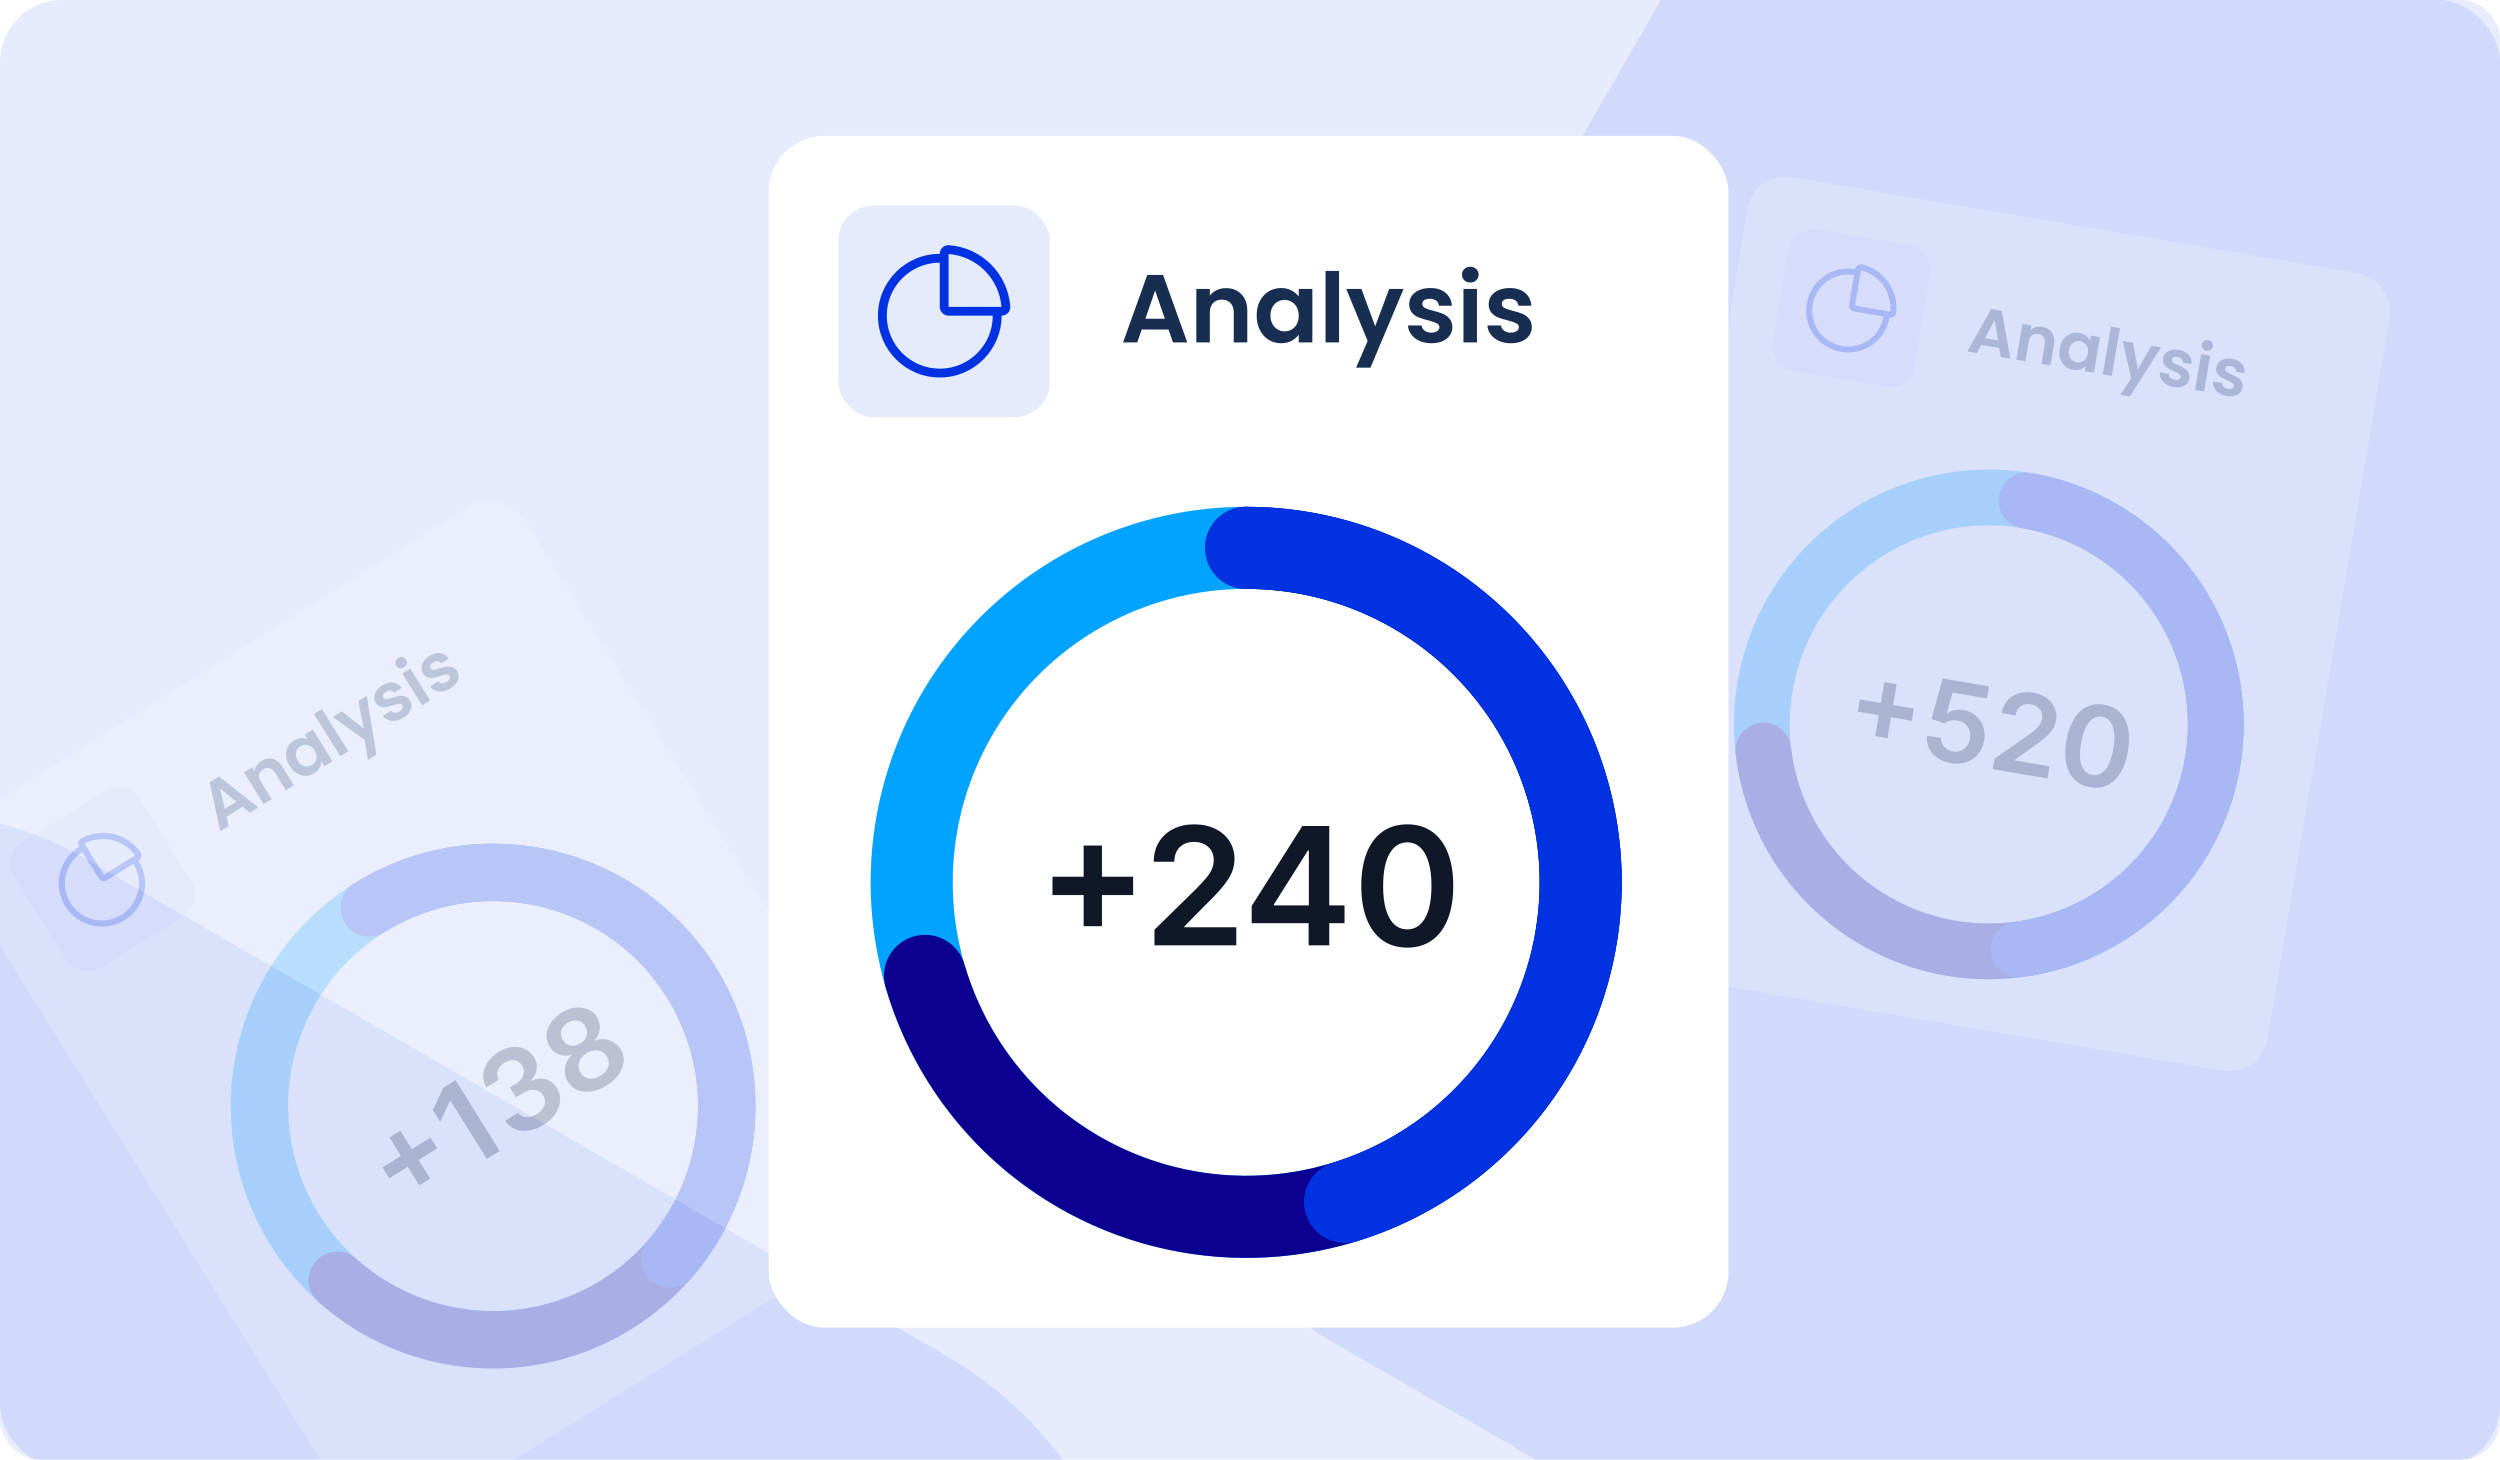<svg width="644" height="376" viewBox="0 0 644 376" fill="none" xmlns="http://www.w3.org/2000/svg">
<g clip-path="url(#clip0_119_8985)">
<rect width="644" height="378" rx="16" fill="#E6EBFD"/>
<rect width="456.034" height="456.034" rx="99.757" transform="matrix(-0.866 -0.5 -0.5 0.866 879.954 129.017)" fill="url(#paint0_linear_119_8985)" fill-opacity="0.09"/>
<rect width="456.034" height="456.034" rx="99.757" transform="matrix(-0.866 -0.5 -0.5 0.866 329.954 399.017)" fill="url(#paint1_linear_119_8985)" fill-opacity="0.09"/>
<g opacity="0.2" filter="url(#filter0_f_119_8985)">
<g clip-path="url(#clip1_119_8985)">
<rect x="451.839" y="44" width="167.774" height="208.324" rx="9.726" transform="rotate(9.627 451.839 44)" fill="white"/>
<rect x="461.798" y="58.028" width="37.011" height="37.011" rx="6.169" transform="rotate(9.627 461.798 58.028)" fill="#0032E1" fill-opacity="0.1"/>
<g clip-path="url(#clip2_119_8985)">
<path fill-rule="evenodd" clip-rule="evenodd" d="M486.728 81.797C485.73 87.681 480.15 91.642 474.266 90.644C468.381 89.646 464.42 84.067 465.418 78.182C466.416 72.298 471.996 68.337 477.88 69.335C478.02 68.51 478.824 67.893 479.71 68.109C482.415 68.77 484.792 70.384 486.405 72.655C488.017 74.926 488.757 77.702 488.488 80.475C488.4 81.381 487.553 81.937 486.728 81.797ZM477.622 70.856C472.578 70.001 467.796 73.397 466.94 78.441C466.085 83.485 469.48 88.267 474.524 89.123C479.568 89.978 484.35 86.583 485.206 81.539L477.595 80.248C477.191 80.18 476.832 79.954 476.595 79.62C476.358 79.286 476.263 78.872 476.331 78.468L477.622 70.856ZM477.854 78.725L479.398 69.622C481.721 70.203 483.76 71.596 485.146 73.549C486.532 75.501 487.174 77.885 486.957 80.27L477.854 78.725Z" fill="#0032E1"/>
</g>
<path d="M514.997 89.631L510.372 88.847L509.232 90.93L506.786 90.515L512.934 79.595L515.646 80.055L517.849 92.391L515.387 91.974L514.997 89.631ZM514.681 87.661L513.825 82.518L511.32 87.091L514.681 87.661ZM526.102 84.173C527.2 84.359 528.028 84.859 528.586 85.673C529.146 86.475 529.321 87.497 529.11 88.739L528.193 94.146L525.864 93.751L526.727 88.66C526.852 87.928 526.764 87.337 526.463 86.887C526.165 86.426 525.7 86.141 525.068 86.034C524.425 85.925 523.881 86.038 523.436 86.374C523.004 86.7 522.726 87.229 522.602 87.961L521.738 93.051L519.41 92.656L520.973 83.44L523.302 83.835L523.107 84.983C523.485 84.636 523.932 84.393 524.446 84.252C524.974 84.102 525.526 84.075 526.102 84.173ZM530.596 89.779C530.754 88.847 531.077 88.052 531.565 87.393C532.065 86.736 532.663 86.267 533.361 85.986C534.071 85.707 534.819 85.635 535.606 85.768C536.294 85.885 536.869 86.125 537.332 86.489C537.806 86.854 538.163 87.274 538.402 87.748L538.625 86.434L540.971 86.832L539.407 96.048L537.062 95.65L537.29 94.303C536.918 94.684 536.441 94.974 535.859 95.172C535.291 95.361 534.663 95.397 533.975 95.281C533.199 95.149 532.523 94.829 531.948 94.321C531.383 93.814 530.974 93.168 530.719 92.384C530.477 91.59 530.436 90.721 530.596 89.779ZM537.843 91.042C537.939 90.477 537.91 89.975 537.756 89.538C537.604 89.091 537.357 88.729 537.016 88.454C536.676 88.169 536.29 87.989 535.858 87.916C535.425 87.843 535.008 87.88 534.607 88.029C534.205 88.177 533.853 88.437 533.55 88.808C533.261 89.17 533.069 89.628 532.975 90.182C532.881 90.737 532.909 91.243 533.059 91.703C533.223 92.152 533.468 92.519 533.797 92.803C534.136 93.089 534.517 93.267 534.938 93.339C535.371 93.412 535.793 93.376 536.206 93.229C536.621 93.071 536.973 92.811 537.262 92.45C537.554 92.077 537.747 91.608 537.843 91.042ZM546.099 84.519L544.011 96.829L541.682 96.434L543.77 84.124L546.099 84.519ZM556.692 89.499L548.683 102.105L546.205 101.685L548.98 97.432L546.81 87.823L549.422 88.266L550.709 95.107L554.213 89.078L556.692 89.499ZM559.885 99.676C559.131 99.548 558.477 99.3 557.924 98.932C557.372 98.553 556.958 98.101 556.682 97.575C556.417 97.051 556.316 96.503 556.379 95.932L558.724 96.33C558.709 96.692 558.831 97.015 559.091 97.299C559.362 97.584 559.724 97.766 560.179 97.843C560.623 97.918 560.982 97.888 561.256 97.752C561.541 97.618 561.707 97.412 561.754 97.135C561.805 96.835 561.687 96.587 561.401 96.39C561.128 96.184 560.674 95.936 560.038 95.645C559.379 95.363 558.843 95.095 558.429 94.842C558.027 94.591 557.696 94.256 557.436 93.835C557.188 93.416 557.116 92.897 557.221 92.275C557.308 91.765 557.531 91.324 557.891 90.951C558.262 90.581 558.74 90.32 559.325 90.168C559.921 90.018 560.59 90.006 561.333 90.132C562.431 90.318 563.26 90.744 563.82 91.41C564.382 92.064 564.618 92.863 564.526 93.805L562.297 93.427C562.326 93.056 562.22 92.741 561.978 92.483C561.75 92.216 561.408 92.044 560.953 91.967C560.532 91.896 560.192 91.918 559.932 92.034C559.684 92.151 559.537 92.349 559.49 92.626C559.437 92.936 559.552 93.201 559.834 93.42C560.118 93.628 560.573 93.871 561.199 94.148C561.837 94.427 562.356 94.692 562.759 94.943C563.161 95.194 563.486 95.534 563.732 95.964C563.992 96.385 564.075 96.901 563.983 97.513C563.893 98.045 563.662 98.496 563.291 98.867C562.931 99.24 562.454 99.501 561.858 99.651C561.275 99.791 560.617 99.8 559.885 99.676ZM568.38 90.352C567.969 90.282 567.647 90.096 567.413 89.794C567.192 89.483 567.114 89.133 567.18 88.745C567.246 88.357 567.434 88.058 567.743 87.848C568.066 87.629 568.432 87.554 568.842 87.624C569.253 87.693 569.568 87.884 569.789 88.195C570.023 88.497 570.107 88.842 570.042 89.23C569.976 89.618 569.782 89.922 569.459 90.141C569.15 90.351 568.79 90.421 568.38 90.352ZM569.341 91.644L567.778 100.86L565.449 100.465L567.012 91.249L569.341 91.644ZM573.58 101.999C572.826 101.871 572.172 101.623 571.618 101.255C571.067 100.876 570.653 100.424 570.377 99.898C570.112 99.374 570.011 98.826 570.074 98.255L572.419 98.653C572.403 99.015 572.525 99.338 572.785 99.622C573.056 99.907 573.419 100.089 573.874 100.166C574.318 100.241 574.676 100.211 574.951 100.075C575.236 99.94 575.402 99.735 575.449 99.457C575.5 99.158 575.382 98.91 575.096 98.713C574.823 98.507 574.369 98.259 573.733 97.969C573.074 97.686 572.537 97.418 572.124 97.165C571.722 96.914 571.391 96.579 571.131 96.158C570.883 95.739 570.811 95.219 570.916 94.598C571.003 94.088 571.226 93.647 571.586 93.274C571.957 92.904 572.435 92.643 573.019 92.491C573.615 92.341 574.285 92.329 575.028 92.455C576.126 92.641 576.955 93.067 577.515 93.733C578.077 94.387 578.313 95.186 578.221 96.128L575.992 95.75C576.021 95.379 575.915 95.064 575.673 94.806C575.444 94.539 575.103 94.367 574.648 94.29C574.227 94.219 573.886 94.241 573.627 94.357C573.379 94.474 573.231 94.672 573.184 94.949C573.132 95.259 573.247 95.524 573.529 95.743C573.813 95.951 574.268 96.194 574.894 96.471C575.532 96.75 576.051 97.015 576.454 97.266C576.856 97.517 577.181 97.857 577.427 98.287C577.687 98.707 577.77 99.224 577.678 99.836C577.588 100.368 577.357 100.819 576.986 101.19C576.626 101.563 576.148 101.824 575.553 101.974C574.97 102.114 574.312 102.123 573.58 101.999Z" fill="#172E50"/>
<path d="M522.095 128.958C529.666 130.242 536.909 133.005 543.412 137.088C549.914 141.172 555.549 146.496 559.994 152.757C564.439 159.018 567.608 166.094 569.318 173.579C571.029 181.065 571.249 188.814 569.965 196.384C568.68 203.955 565.918 211.198 561.834 217.701C557.751 224.204 552.427 229.838 546.166 234.284C539.904 238.729 532.829 241.897 525.344 243.608C517.858 245.318 510.109 245.538 502.538 244.254C494.968 242.97 487.725 240.207 481.222 236.124C474.719 232.04 469.084 226.716 464.639 220.455C460.194 214.194 457.026 207.118 455.315 199.633C453.604 192.147 453.385 184.398 454.669 176.828C455.953 169.257 458.716 162.014 462.799 155.511C466.883 149.008 472.207 143.374 478.468 138.928C484.729 134.483 491.804 131.315 499.29 129.604C506.776 127.894 514.525 127.674 522.095 128.958L522.095 128.958Z" stroke="#EAECF0" stroke-width="14.345" stroke-linecap="round" stroke-linejoin="round"/>
<path d="M522.095 128.958C506.881 126.377 491.263 129.916 478.646 138.802C466.03 147.689 457.438 161.202 454.744 176.397C452.049 191.592 455.471 207.236 464.263 219.919C473.055 232.601 486.504 241.294 501.678 244.101C516.853 246.909 532.522 243.604 545.269 234.907C558.017 226.21 566.81 212.826 569.731 197.673C572.652 182.521 569.464 166.827 560.863 154.015C552.261 141.203 538.943 132.31 523.813 129.276" stroke="#00A3FF" stroke-width="14.345" stroke-linecap="round" stroke-linejoin="round"/>
<path d="M522.095 128.958C532.802 130.774 542.791 135.536 550.944 142.71C559.097 149.885 565.09 159.187 568.253 169.576C571.416 179.965 571.623 191.03 568.851 201.53C566.08 212.03 560.438 221.551 552.56 229.025C544.682 236.499 534.877 241.632 524.246 243.847C513.615 246.063 502.576 245.274 492.368 241.569C482.16 237.864 473.185 231.389 466.45 222.871C459.715 214.352 455.485 204.126 454.234 193.338" stroke="#0C0091" stroke-width="14.345" stroke-linecap="round" stroke-linejoin="round"/>
<path d="M522.095 128.958C535.892 131.298 548.393 138.51 557.326 149.282C566.259 160.054 571.032 173.673 570.778 187.665C570.525 201.657 565.262 215.094 555.944 225.536C546.627 235.978 533.874 242.731 520.001 244.57" stroke="#0032E1" stroke-width="14.345" stroke-linecap="round" stroke-linejoin="round"/>
<path d="M483.055 189.605L485.413 175.704L488.567 176.239L486.209 190.14L483.055 189.605ZM478.593 183.32L479.128 180.166L493.029 182.524L492.495 185.678L478.593 183.32ZM502.525 196.586C501.186 196.359 500.03 195.905 499.057 195.223C498.085 194.535 497.363 193.696 496.89 192.706C496.424 191.718 496.267 190.651 496.42 189.506L500.036 190.119C499.96 190.974 500.208 191.726 500.78 192.374C501.353 193.015 502.105 193.415 503.036 193.573C503.766 193.697 504.444 193.639 505.07 193.401C505.696 193.163 506.223 192.774 506.653 192.233C507.082 191.693 507.358 191.041 507.481 190.276C507.619 189.501 507.572 188.783 507.339 188.124C507.107 187.464 506.728 186.914 506.204 186.474C505.68 186.027 505.04 185.739 504.283 185.611C503.668 185.5 503.043 185.511 502.407 185.644C501.772 185.777 501.247 186.005 500.834 186.328L497.563 185.205L500.437 174.78L512.37 176.804L511.842 179.918L502.993 178.417L501.475 183.77L501.595 183.791C502.053 183.407 502.655 183.127 503.402 182.95C504.149 182.767 504.938 182.746 505.768 182.887C507.014 183.098 508.075 183.581 508.953 184.336C509.832 185.085 510.466 186.019 510.854 187.139C511.243 188.259 511.326 189.478 511.102 190.797C510.871 192.157 510.351 193.315 509.541 194.273C508.739 195.226 507.73 195.912 506.515 196.333C505.308 196.748 503.978 196.833 502.525 196.586ZM513.32 198.128L513.777 195.436L522.106 189.647C522.906 189.073 523.579 188.557 524.125 188.098C524.671 187.64 525.101 187.179 525.414 186.715C525.727 186.251 525.931 185.735 526.028 185.166C526.138 184.516 526.085 183.936 525.869 183.423C525.654 182.905 525.31 182.474 524.837 182.133C524.365 181.791 523.801 181.564 523.144 181.453C522.468 181.338 521.852 181.378 521.295 181.573C520.739 181.761 520.278 182.086 519.91 182.547C519.549 183.009 519.309 183.592 519.19 184.295L515.644 183.694C515.866 182.388 516.356 181.304 517.116 180.441C517.876 179.577 518.822 178.97 519.957 178.618C521.098 178.267 522.348 178.207 523.707 178.438C525.087 178.672 526.255 179.135 527.212 179.828C528.169 180.521 528.86 181.365 529.283 182.36C529.714 183.356 529.831 184.43 529.636 185.582C529.505 186.352 529.23 187.083 528.809 187.777C528.388 188.47 527.73 189.205 526.833 189.983C525.943 190.762 524.723 191.682 523.172 192.741L519.015 195.746L518.991 195.887L527.951 197.406L527.422 200.52L513.32 198.128ZM538.425 202.789C536.771 202.509 535.422 201.849 534.379 200.811C533.344 199.768 532.642 198.398 532.275 196.704C531.916 195.003 531.927 193.031 532.308 190.788C532.695 188.546 533.336 186.691 534.233 185.225C535.137 183.752 536.249 182.701 537.568 182.07C538.894 181.441 540.381 181.266 542.028 181.546C543.676 181.825 545.021 182.48 546.066 183.512C547.11 184.543 547.813 185.902 548.174 187.589C548.543 189.278 548.537 191.24 548.158 193.477C547.776 195.726 547.132 197.594 546.225 199.08C545.327 200.56 544.214 201.618 542.887 202.254C541.566 202.892 540.079 203.07 538.425 202.789ZM538.958 199.645C540.244 199.864 541.366 199.403 542.324 198.263C543.289 197.118 543.982 195.31 544.401 192.839C544.678 191.205 544.74 189.804 544.587 188.634C544.434 187.465 544.094 186.546 543.567 185.878C543.041 185.203 542.352 184.793 541.502 184.649C540.223 184.432 539.104 184.897 538.145 186.043C537.187 187.183 536.497 188.977 536.074 191.427C535.789 193.066 535.719 194.474 535.864 195.649C536.016 196.825 536.355 197.75 536.881 198.425C537.409 199.093 538.101 199.5 538.958 199.645Z" fill="#101828"/>
</g>
</g>
<g opacity="0.2" filter="url(#filter1_f_119_8985)">
<g clip-path="url(#clip3_119_8985)">
<rect x="-17" y="216.4" width="172.744" height="214.495" rx="10.014" transform="rotate(-31.945 -17 216.4)" fill="white"/>
<rect x="0.255" y="220.401" width="38.108" height="38.108" rx="6.351" transform="rotate(-31.945 0.255 220.401)" fill="#0032E1" fill-opacity="0.1"/>
<g clip-path="url(#clip4_119_8985)">
<path fill-rule="evenodd" clip-rule="evenodd" d="M35.698 221.677C38.949 226.892 37.358 233.755 32.143 237.006C26.928 240.258 20.065 238.666 16.814 233.452C13.562 228.237 15.154 221.374 20.368 218.123C19.913 217.392 20.11 216.367 20.94 215.929C23.475 214.589 26.409 214.208 29.203 214.856C31.996 215.504 34.463 217.137 36.15 219.456C36.702 220.214 36.429 221.222 35.698 221.677ZM21.209 219.471C16.739 222.258 15.376 228.141 18.163 232.611C20.95 237.081 26.833 238.445 31.302 235.658C35.772 232.871 37.136 226.988 34.349 222.518L27.605 226.724C27.247 226.947 26.815 227.019 26.405 226.923C25.994 226.828 25.638 226.574 25.415 226.216L21.209 219.471ZM26.764 225.374L21.733 217.307C23.92 216.168 26.442 215.847 28.844 216.404C31.245 216.961 33.369 218.359 34.831 220.345L26.764 225.374Z" fill="#0032E1"/>
</g>
<path d="M62.467 207.823L58.368 210.378L58.913 212.762L56.746 214.113L54.021 201.501L56.424 200.003L66.549 208L64.367 209.361L62.467 207.823ZM60.877 206.521L56.704 203.145L57.899 208.378L60.877 206.521ZM67.292 196.031C68.265 195.425 69.244 195.244 70.23 195.489C71.209 195.725 72.042 196.393 72.728 197.494L75.716 202.285L73.652 203.572L70.839 199.061C70.435 198.412 69.963 198.017 69.424 197.875C68.879 197.723 68.327 197.822 67.767 198.172C67.197 198.527 66.855 198.986 66.741 199.548C66.632 200.094 66.779 200.692 67.183 201.34L69.996 205.851L67.932 207.138L62.84 198.971L64.904 197.684L65.538 198.701C65.592 198.176 65.77 197.683 66.07 197.223C66.374 196.747 66.781 196.35 67.292 196.031ZM74.583 197.279C74.068 196.453 73.774 195.62 73.7 194.779C73.636 193.932 73.777 193.162 74.122 192.468C74.478 191.769 75.004 191.202 75.702 190.767C76.312 190.387 76.919 190.179 77.524 190.142C78.139 190.1 78.701 190.18 79.209 190.382L78.483 189.217L80.561 187.921L85.654 196.088L83.575 197.384L82.831 196.19C82.804 196.739 82.635 197.288 82.322 197.838C82.014 198.371 81.555 198.828 80.945 199.208C80.257 199.637 79.518 199.852 78.727 199.854C77.947 199.849 77.19 199.632 76.458 199.202C75.729 198.755 75.104 198.114 74.583 197.279ZM81.029 193.301C80.716 192.799 80.352 192.433 79.934 192.202C79.511 191.961 79.074 191.851 78.624 191.873C78.167 191.885 77.747 192.01 77.364 192.249C76.98 192.488 76.685 192.802 76.477 193.191C76.269 193.58 76.175 194.02 76.195 194.513C76.219 194.989 76.385 195.473 76.691 195.964C76.998 196.456 77.365 196.827 77.795 197.078C78.228 197.313 78.668 197.427 79.115 197.422C79.572 197.41 79.987 197.288 80.36 197.055C80.743 196.816 81.044 196.499 81.262 196.104C81.473 195.699 81.567 195.258 81.543 194.782C81.513 194.296 81.341 193.802 81.029 193.301ZM82.931 182.635L89.733 193.544L87.669 194.831L80.867 183.922L82.931 182.635ZM94.493 179.234L96.937 194.416L94.741 195.786L93.973 190.614L85.736 184.694L88.051 183.251L93.716 187.642L92.296 180.604L94.493 179.234ZM103.906 184.891C103.238 185.308 102.564 185.564 101.887 185.659C101.203 185.744 100.575 185.679 100.003 185.462C99.441 185.239 98.989 184.886 98.647 184.403L100.726 183.107C100.961 183.397 101.276 183.563 101.67 183.604C102.074 183.638 102.477 183.53 102.88 183.279C103.273 183.034 103.529 182.765 103.647 182.473C103.775 182.175 103.762 181.903 103.609 181.657C103.444 181.392 103.183 181.281 102.829 181.325C102.477 181.353 101.958 181.472 101.27 181.683C100.569 181.915 99.973 182.075 99.482 182.163C99 182.245 98.516 182.212 98.029 182.066C97.552 181.913 97.141 181.562 96.798 181.011C96.516 180.559 96.386 180.067 96.409 179.534C96.442 178.995 96.631 178.467 96.978 177.951C97.335 177.428 97.842 176.962 98.501 176.551C99.474 175.944 100.403 175.706 101.289 175.836C102.169 175.956 102.896 176.41 103.47 177.199L101.495 178.431C101.263 178.125 100.966 177.955 100.604 177.922C100.246 177.872 99.865 177.973 99.462 178.224C99.088 178.457 98.841 178.707 98.721 178.973C98.61 179.233 98.631 179.486 98.784 179.732C98.956 180.007 99.225 180.132 99.593 180.108C99.954 180.074 100.47 179.95 101.142 179.736C101.823 179.516 102.405 179.365 102.886 179.283C103.367 179.201 103.85 179.242 104.333 179.404C104.821 179.551 105.238 179.891 105.584 180.426C105.879 180.897 106.009 181.403 105.977 181.942C105.954 182.474 105.765 183.002 105.408 183.525C105.055 184.031 104.554 184.487 103.906 184.891ZM104.079 171.906C103.715 172.133 103.34 172.21 102.953 172.137C102.57 172.048 102.272 171.832 102.057 171.488C101.843 171.144 101.783 170.785 101.878 170.412C101.976 170.023 102.207 169.715 102.571 169.488C102.935 169.262 103.308 169.193 103.691 169.281C104.078 169.354 104.378 169.563 104.593 169.907C104.807 170.251 104.865 170.617 104.766 171.006C104.671 171.379 104.442 171.679 104.079 171.906ZM105.702 172.245L110.795 180.412L108.731 181.699L103.639 173.532L105.702 172.245ZM116.042 177.324C115.374 177.741 114.7 177.997 114.023 178.092C113.339 178.177 112.711 178.111 112.139 177.895C111.577 177.672 111.125 177.319 110.783 176.836L112.862 175.54C113.097 175.83 113.412 175.996 113.806 176.036C114.21 176.071 114.613 175.963 115.016 175.712C115.409 175.467 115.665 175.198 115.783 174.906C115.911 174.608 115.898 174.336 115.745 174.09C115.58 173.825 115.319 173.714 114.965 173.758C114.613 173.786 114.094 173.905 113.406 174.115C112.705 174.348 112.109 174.508 111.618 174.596C111.136 174.678 110.652 174.645 110.165 174.499C109.687 174.346 109.277 173.994 108.934 173.444C108.652 172.992 108.523 172.5 108.545 171.967C108.578 171.428 108.767 170.9 109.114 170.384C109.471 169.861 109.978 169.394 110.637 168.984C111.61 168.377 112.539 168.139 113.425 168.269C114.305 168.389 115.032 168.843 115.606 169.632L113.631 170.863C113.399 170.558 113.102 170.388 112.74 170.354C112.382 170.305 112.001 170.406 111.598 170.657C111.224 170.89 110.977 171.139 110.857 171.406C110.746 171.666 110.767 171.919 110.92 172.164C111.092 172.44 111.361 172.565 111.729 172.541C112.089 172.507 112.606 172.383 113.278 172.169C113.959 171.948 114.541 171.797 115.022 171.716C115.503 171.634 115.986 171.674 116.469 171.837C116.957 171.984 117.374 172.324 117.72 172.858C118.015 173.33 118.145 173.836 118.113 174.374C118.09 174.907 117.901 175.435 117.544 175.958C117.191 176.464 116.69 176.92 116.042 177.324Z" fill="#172E50"/>
<path d="M95.162 233.841C101.871 229.658 109.338 226.838 117.136 225.54C124.935 224.243 132.913 224.494 140.615 226.28C148.316 228.066 155.591 231.351 162.023 235.948C168.455 240.546 173.918 246.365 178.101 253.073C182.285 259.782 185.105 267.249 186.403 275.048C187.7 282.847 187.449 290.825 185.663 298.526C183.877 306.228 180.592 313.502 175.994 319.934C171.397 326.366 165.578 331.83 158.87 336.013C152.161 340.196 144.694 343.017 136.895 344.314C129.096 345.612 121.118 345.36 113.417 343.574C105.715 341.788 98.441 338.503 92.008 333.906C85.577 329.309 80.113 323.49 75.93 316.781C71.747 310.072 68.926 302.605 67.629 294.807C66.331 287.008 66.583 279.03 68.369 271.328C70.154 263.626 73.44 256.352 78.037 249.92C82.634 243.488 88.453 238.024 95.162 233.841L95.162 233.841Z" stroke="#EAECF0" stroke-width="14.769" stroke-linecap="round" stroke-linejoin="round"/>
<path d="M95.162 233.841C81.679 242.248 72.067 255.644 68.42 271.109C64.773 286.574 67.388 302.853 75.694 316.399C83.999 329.944 97.323 339.656 112.761 343.418C128.198 347.181 144.496 344.688 158.103 336.483C171.71 328.278 181.521 315.027 185.399 299.619C189.276 284.21 186.905 267.894 178.802 254.226C170.7 240.558 157.522 230.648 142.143 226.656C126.764 222.663 110.43 224.912 96.702 232.913" stroke="#00A3FF" stroke-width="14.769" stroke-linecap="round" stroke-linejoin="round"/>
<path d="M95.162 233.841C104.65 227.925 115.598 224.768 126.78 224.724C137.961 224.681 148.933 227.751 158.468 233.593C168.002 239.434 175.721 247.816 180.76 257.798C185.798 267.779 187.958 278.967 186.996 290.107C186.034 301.247 181.988 311.899 175.313 320.869C168.637 329.839 159.596 336.773 149.201 340.893C138.807 345.014 127.47 346.158 116.462 344.198C105.454 342.238 95.209 337.251 86.875 329.796" stroke="#0C0091" stroke-width="14.769" stroke-linecap="round" stroke-linejoin="round"/>
<path d="M95.162 233.841C107.389 226.218 121.944 223.232 136.185 225.426C150.426 227.621 163.407 234.85 172.771 245.801C182.136 256.752 187.262 270.698 187.219 285.107C187.176 299.516 181.966 313.431 172.536 324.326" stroke="#0032E1" stroke-width="14.769" stroke-linecap="round" stroke-linejoin="round"/>
<path d="M108.016 305.322L100.335 293.003L103.129 291.26L110.811 303.579L108.016 305.322ZM100.285 303.529L98.542 300.734L110.861 293.053L112.604 295.848L100.285 303.529ZM117.338 278.247L128.704 296.477L125.402 298.536L116.039 283.52L115.932 283.586L113.367 288.968L111.48 285.942L114.196 280.207L117.338 278.247ZM140.03 289.76C138.749 290.56 137.472 291.051 136.202 291.233C134.937 291.412 133.772 291.289 132.708 290.865C131.644 290.44 130.775 289.726 130.099 288.721L133.446 286.635C133.782 287.109 134.214 287.437 134.74 287.62C135.262 287.797 135.833 287.833 136.451 287.727C137.069 287.622 137.684 287.379 138.295 286.998C138.948 286.591 139.456 286.117 139.82 285.577C140.18 285.031 140.375 284.465 140.405 283.878C140.434 283.291 140.279 282.732 139.94 282.202C139.602 281.646 139.156 281.248 138.603 281.008C138.05 280.768 137.423 280.702 136.723 280.808C136.029 280.911 135.296 281.204 134.525 281.685L132.914 282.689L131.327 280.143L132.938 279.139C133.573 278.743 134.059 278.287 134.397 277.772C134.741 277.252 134.925 276.709 134.95 276.141C134.971 275.567 134.814 275.018 134.479 274.494C134.163 273.974 133.768 273.598 133.294 273.366C132.822 273.125 132.306 273.031 131.745 273.083C131.191 273.132 130.629 273.335 130.059 273.69C129.501 274.038 129.048 274.46 128.699 274.958C128.35 275.456 128.147 275.982 128.089 276.537C128.028 277.087 128.147 277.622 128.448 278.143L125.27 280.125C124.657 279.089 124.392 278.01 124.475 276.887C124.56 275.755 124.942 274.676 125.622 273.651C126.297 272.619 127.226 271.736 128.406 270.999C129.623 270.241 130.822 269.811 132.002 269.709C133.186 269.598 134.262 269.771 135.232 270.229C136.202 270.688 136.975 271.38 137.553 272.306C138.199 273.328 138.432 274.378 138.254 275.453C138.082 276.525 137.57 277.474 136.718 278.302L136.807 278.445C138.199 277.823 139.477 277.686 140.641 278.032C141.807 278.368 142.742 279.108 143.446 280.251C144.083 281.271 144.362 282.366 144.283 283.536C144.207 284.696 143.804 285.821 143.074 286.911C142.351 287.996 141.336 288.946 140.03 289.76ZM156.295 279.619C154.971 280.444 153.658 280.954 152.354 281.149C151.056 281.341 149.875 281.232 148.813 280.823C147.752 280.405 146.918 279.701 146.31 278.712C145.827 277.951 145.554 277.144 145.493 276.292C145.431 275.44 145.555 274.621 145.865 273.835C146.176 273.039 146.651 272.36 147.289 271.797L147.211 271.673C146.144 272.05 145.087 272.046 144.039 271.661C142.993 271.266 142.167 270.574 141.558 269.585C140.968 268.651 140.707 267.652 140.776 266.587C140.846 265.522 141.209 264.492 141.866 263.497C142.519 262.496 143.436 261.628 144.617 260.891C145.786 260.162 146.961 259.727 148.141 259.584C149.324 259.432 150.408 259.559 151.395 259.966C152.388 260.368 153.177 261.039 153.761 261.976C154.376 262.961 154.624 264.014 154.506 265.134C154.391 266.244 153.938 267.19 153.148 267.971L153.226 268.095C154.012 267.77 154.825 267.646 155.665 267.724C156.507 267.793 157.296 268.042 158.034 268.472C158.778 268.898 159.389 269.494 159.866 270.26C160.48 271.245 160.739 272.307 160.642 273.447C160.542 274.581 160.12 275.689 159.377 276.77C158.639 277.848 157.612 278.798 156.295 279.619ZM154.707 277.073C155.39 276.648 155.911 276.162 156.271 275.616C156.628 275.064 156.812 274.488 156.824 273.887C156.837 273.286 156.672 272.704 156.33 272.143C155.962 271.565 155.49 271.146 154.916 270.886C154.344 270.616 153.724 270.513 153.054 270.576C152.391 270.635 151.736 270.867 151.089 271.27C150.436 271.677 149.934 272.167 149.583 272.74C149.232 273.314 149.048 273.919 149.033 274.555C149.019 275.181 149.197 275.783 149.566 276.361C149.907 276.922 150.351 277.33 150.896 277.583C151.438 277.83 152.035 277.916 152.687 277.838C153.346 277.758 154.019 277.503 154.707 277.073ZM149.529 268.769C150.087 268.421 150.509 268.001 150.796 267.509C151.088 267.014 151.233 266.486 151.231 265.927C151.229 265.369 151.066 264.823 150.742 264.291C150.411 263.773 150.001 263.394 149.514 263.154C149.023 262.908 148.494 262.813 147.928 262.87C147.357 262.92 146.791 263.121 146.227 263.473C145.651 263.832 145.212 264.258 144.91 264.751C144.61 265.235 144.462 265.751 144.467 266.301C144.474 266.84 144.643 267.369 144.975 267.888C145.298 268.42 145.707 268.811 146.202 269.063C146.699 269.305 147.236 269.407 147.814 269.368C148.394 269.32 148.965 269.12 149.529 268.769Z" fill="#101828"/>
</g>
</g>
<rect x="198.006" y="35" width="247.243" height="307" rx="14.333" fill="white"/>
<rect x="215.933" y="52.927" width="54.543" height="54.543" rx="9.09" fill="#0032E1" fill-opacity="0.1"/>
<path fill-rule="evenodd" clip-rule="evenodd" d="M258.011 81.318C258.011 90.113 250.881 97.243 242.085 97.243C233.289 97.243 226.159 90.113 226.159 81.317C226.159 72.522 233.289 65.391 242.085 65.391C242.085 64.158 243.101 63.064 244.441 63.16C248.535 63.453 252.386 65.212 255.288 68.114C258.191 71.016 259.95 74.868 260.243 78.962C260.339 80.301 259.244 81.318 258.011 81.318ZM242.085 67.665C234.546 67.666 228.434 73.778 228.434 81.318C228.434 88.857 234.546 94.969 242.085 94.969C249.624 94.969 255.735 88.857 255.736 81.318H244.36C243.757 81.317 243.178 81.078 242.752 80.651C242.325 80.225 242.085 79.646 242.085 79.043V67.665ZM244.361 79.042V65.435C247.879 65.707 251.184 67.227 253.68 69.723C256.175 72.218 257.696 75.524 257.967 79.042L244.361 79.042Z" fill="#0032E1"/>
<path d="M301.014 84.891H294.102L292.958 88.198H289.303L295.544 70.818H299.597L305.838 88.198H302.158L301.014 84.891ZM300.069 82.106L297.558 74.846L295.047 82.106H300.069ZM315.804 74.224C317.445 74.224 318.772 74.746 319.783 75.791C320.794 76.819 321.3 78.261 321.3 80.117V88.198H317.818V80.59C317.818 79.496 317.545 78.659 316.998 78.078C316.451 77.481 315.705 77.183 314.76 77.183C313.799 77.183 313.036 77.481 312.472 78.078C311.925 78.659 311.652 79.496 311.652 80.59V88.198H308.171V74.423H311.652V76.139C312.116 75.542 312.705 75.078 313.417 74.746C314.147 74.398 314.942 74.224 315.804 74.224ZM323.715 81.261C323.715 79.869 323.988 78.634 324.535 77.556C325.099 76.479 325.853 75.65 326.798 75.07C327.759 74.489 328.829 74.199 330.006 74.199C331.033 74.199 331.929 74.407 332.691 74.821C333.47 75.235 334.092 75.758 334.556 76.388V74.423H338.062V88.198H334.556V86.184C334.108 86.831 333.487 87.37 332.691 87.8C331.912 88.215 331.009 88.422 329.981 88.422C328.82 88.422 327.759 88.124 326.798 87.527C325.853 86.93 325.099 86.093 324.535 85.016C323.988 83.922 323.715 82.67 323.715 81.261ZM334.556 81.311C334.556 80.465 334.39 79.744 334.059 79.147C333.727 78.534 333.28 78.07 332.716 77.755C332.152 77.424 331.547 77.258 330.901 77.258C330.254 77.258 329.658 77.415 329.11 77.73C328.563 78.045 328.116 78.509 327.768 79.123C327.436 79.719 327.27 80.432 327.27 81.261C327.27 82.09 327.436 82.819 327.768 83.449C328.116 84.062 328.563 84.535 329.11 84.867C329.674 85.198 330.271 85.364 330.901 85.364C331.547 85.364 332.152 85.206 332.716 84.891C333.28 84.56 333.727 84.096 334.059 83.499C334.39 82.885 334.556 82.156 334.556 81.311ZM344.943 69.798V88.198H341.462V69.798H344.943ZM361.561 74.423L353.032 94.713H349.327L352.311 87.85L346.791 74.423H350.695L354.25 84.046L357.856 74.423H361.561ZM368.709 88.422C367.581 88.422 366.57 88.223 365.675 87.825C364.78 87.411 364.067 86.856 363.537 86.159C363.023 85.463 362.741 84.692 362.691 83.847H366.197C366.264 84.377 366.52 84.817 366.968 85.165C367.432 85.513 368.004 85.687 368.684 85.687C369.347 85.687 369.861 85.554 370.225 85.289C370.607 85.024 370.797 84.684 370.797 84.27C370.797 83.822 370.565 83.491 370.101 83.275C369.653 83.043 368.932 82.794 367.938 82.529C366.91 82.281 366.065 82.023 365.402 81.758C364.755 81.493 364.191 81.087 363.711 80.54C363.247 79.993 363.015 79.255 363.015 78.327C363.015 77.564 363.23 76.868 363.661 76.238C364.109 75.608 364.738 75.111 365.551 74.746C366.38 74.382 367.349 74.199 368.46 74.199C370.101 74.199 371.411 74.614 372.389 75.443C373.367 76.255 373.905 77.357 374.005 78.75H370.673C370.623 78.203 370.391 77.772 369.977 77.457C369.579 77.125 369.04 76.959 368.361 76.959C367.731 76.959 367.242 77.075 366.893 77.308C366.562 77.54 366.396 77.863 366.396 78.277C366.396 78.741 366.628 79.098 367.092 79.346C367.557 79.579 368.278 79.819 369.256 80.067C370.25 80.316 371.071 80.573 371.717 80.838C372.364 81.103 372.919 81.518 373.383 82.082C373.864 82.629 374.113 83.358 374.129 84.27C374.129 85.065 373.905 85.778 373.458 86.408C373.027 87.038 372.397 87.535 371.568 87.9C370.756 88.248 369.803 88.422 368.709 88.422ZM378.752 72.782C378.139 72.782 377.625 72.591 377.211 72.21C376.813 71.812 376.614 71.323 376.614 70.743C376.614 70.163 376.813 69.682 377.211 69.301C377.625 68.903 378.139 68.704 378.752 68.704C379.365 68.704 379.871 68.903 380.269 69.301C380.683 69.682 380.891 70.163 380.891 70.743C380.891 71.323 380.683 71.812 380.269 72.21C379.871 72.591 379.365 72.782 378.752 72.782ZM380.468 74.423V88.198H376.987V74.423H380.468ZM389.179 88.422C388.051 88.422 387.04 88.223 386.145 87.825C385.25 87.411 384.537 86.856 384.007 86.159C383.493 85.463 383.211 84.692 383.161 83.847H386.667C386.733 84.377 386.99 84.817 387.438 85.165C387.902 85.513 388.474 85.687 389.154 85.687C389.817 85.687 390.331 85.554 390.695 85.289C391.077 85.024 391.267 84.684 391.267 84.27C391.267 83.822 391.035 83.491 390.571 83.275C390.123 83.043 389.402 82.794 388.408 82.529C387.38 82.281 386.535 82.023 385.871 81.758C385.225 81.493 384.661 81.087 384.181 80.54C383.717 79.993 383.484 79.255 383.484 78.327C383.484 77.564 383.7 76.868 384.131 76.238C384.579 75.608 385.208 75.111 386.021 74.746C386.85 74.382 387.819 74.199 388.93 74.199C390.571 74.199 391.881 74.614 392.859 75.443C393.837 76.255 394.375 77.357 394.475 78.75H391.143C391.093 78.203 390.861 77.772 390.447 77.457C390.049 77.125 389.51 76.959 388.83 76.959C388.201 76.959 387.712 77.075 387.363 77.308C387.032 77.54 386.866 77.863 386.866 78.277C386.866 78.741 387.098 79.098 387.562 79.346C388.026 79.579 388.748 79.819 389.726 80.067C390.72 80.316 391.541 80.573 392.187 80.838C392.834 81.103 393.389 81.518 393.853 82.082C394.334 82.629 394.583 83.358 394.599 84.27C394.599 85.065 394.375 85.778 393.928 86.408C393.497 87.038 392.867 87.535 392.038 87.9C391.226 88.248 390.273 88.422 389.179 88.422Z" fill="#172E50"/>
<path d="M321.019 141.122C332.335 141.122 343.54 143.351 353.994 147.682C364.448 152.012 373.947 158.359 381.948 166.36C389.95 174.362 396.297 183.861 400.627 194.315C404.957 204.769 407.186 215.974 407.186 227.29C407.186 238.605 404.957 249.81 400.627 260.264C396.297 270.719 389.95 280.218 381.948 288.219C373.947 296.22 364.448 302.567 353.994 306.898C343.54 311.228 332.335 313.457 321.019 313.457C309.703 313.457 298.499 311.228 288.044 306.898C277.59 302.567 268.091 296.22 260.09 288.219C252.088 280.217 245.741 270.718 241.411 260.264C237.081 249.81 234.852 238.605 234.852 227.289C234.852 215.974 237.081 204.769 241.411 194.315C245.741 183.86 252.088 174.362 260.09 166.36C268.091 158.359 277.59 152.012 288.044 147.681C298.499 143.351 309.704 141.122 321.019 141.122L321.019 141.122Z" stroke="#EAECF0" stroke-width="21.139" stroke-linecap="round" stroke-linejoin="round"/>
<path d="M321.019 141.122C298.278 141.122 276.458 150.113 260.318 166.133C244.177 182.154 235.024 203.905 234.854 226.646C234.685 249.387 243.512 271.273 259.411 287.532C275.311 303.792 296.993 313.107 319.732 313.447C342.471 313.787 364.422 305.123 380.8 289.346C397.178 273.568 406.655 251.956 407.165 229.22C407.674 206.484 399.175 184.469 383.52 167.974C367.865 151.478 346.324 141.84 323.593 141.161" stroke="#00A3FF" stroke-width="21.139" stroke-linecap="round" stroke-linejoin="round"/>
<path d="M321.019 141.122C337.023 141.122 352.71 145.579 366.323 153.994C379.936 162.408 390.937 174.447 398.093 188.762C405.249 203.077 408.276 219.101 406.837 235.04C405.397 250.979 399.548 266.202 389.943 279.003C380.338 291.804 367.358 301.677 352.458 307.516C337.558 313.356 321.326 314.93 305.581 312.062C289.836 309.195 275.201 302 263.316 291.282C251.431 280.565 242.765 266.75 238.29 251.385" stroke="#0C0091" stroke-width="21.139" stroke-linecap="round" stroke-linejoin="round"/>
<path d="M321.019 141.122C341.642 141.122 361.581 148.519 377.215 161.969C392.848 175.418 403.14 194.029 406.22 214.421C409.3 234.812 404.964 255.632 394 273.099C383.036 290.566 366.171 303.522 346.468 309.613" stroke="#0032E1" stroke-width="21.139" stroke-linecap="round" stroke-linejoin="round"/>
<path d="M279.147 238.596V217.817H283.861V238.596H279.147ZM271.115 230.563V225.849H291.893V230.563H271.115ZM297.392 243.52V239.496L308.067 229.032C309.087 228.001 309.938 227.085 310.619 226.285C311.299 225.484 311.81 224.708 312.15 223.958C312.49 223.207 312.661 222.406 312.661 221.555C312.661 220.584 312.44 219.754 312 219.063C311.56 218.362 310.954 217.822 310.183 217.442C309.413 217.061 308.537 216.871 307.556 216.871C306.545 216.871 305.659 217.081 304.899 217.502C304.138 217.912 303.547 218.498 303.127 219.258C302.717 220.019 302.512 220.925 302.512 221.976H297.212C297.212 220.024 297.657 218.327 298.548 216.886C299.439 215.445 300.665 214.329 302.226 213.538C303.798 212.747 305.599 212.352 307.631 212.352C309.693 212.352 311.505 212.737 313.066 213.508C314.627 214.279 315.838 215.335 316.699 216.676C317.57 218.017 318.005 219.549 318.005 221.27C318.005 222.421 317.785 223.552 317.345 224.663C316.904 225.774 316.129 227.005 315.018 228.356C313.917 229.708 312.37 231.344 310.379 233.266L305.079 238.656V238.866H318.471V243.52H297.392ZM322.434 237.815V233.386L335.481 212.772H339.174V219.078H336.922L328.139 232.996V233.236H346.351V237.815H322.434ZM337.103 243.52V236.464L337.163 234.482V212.772H342.417V243.52H337.103ZM362.513 244.106C360.041 244.106 357.919 243.48 356.147 242.229C354.385 240.968 353.029 239.151 352.078 236.779C351.138 234.397 350.667 231.529 350.667 228.176C350.677 224.823 351.153 221.971 352.093 219.619C353.044 217.257 354.401 215.455 356.162 214.214C357.934 212.973 360.051 212.352 362.513 212.352C364.975 212.352 367.092 212.973 368.863 214.214C370.635 215.455 371.991 217.257 372.932 219.619C373.883 221.981 374.358 224.833 374.358 228.176C374.358 231.539 373.883 234.412 372.932 236.794C371.991 239.166 370.635 240.978 368.863 242.229C367.102 243.48 364.985 244.106 362.513 244.106ZM362.513 239.406C364.434 239.406 365.951 238.46 367.062 236.569C368.183 234.667 368.743 231.87 368.743 228.176C368.743 225.734 368.488 223.682 367.978 222.021C367.467 220.359 366.747 219.108 365.816 218.267C364.885 217.417 363.784 216.991 362.513 216.991C360.601 216.991 359.09 217.942 357.979 219.844C356.868 221.736 356.307 224.513 356.297 228.176C356.287 230.628 356.532 232.69 357.033 234.362C357.543 236.033 358.264 237.294 359.195 238.145C360.126 238.986 361.232 239.406 362.513 239.406Z" fill="#101828"/>
</g>
<defs>
<filter id="filter0_f_119_8985" x="411.806" y="38.806" width="210.638" height="243.835" filterUnits="userSpaceOnUse" color-interpolation-filters="sRGB">
<feFlood flood-opacity="0" result="BackgroundImageFix"/>
<feBlend mode="normal" in="SourceGraphic" in2="BackgroundImageFix" result="shape"/>
<feGaussianBlur stdDeviation="2.597" result="effect1_foregroundBlur_119_8985"/>
</filter>
<filter id="filter1_f_119_8985" x="-22.348" y="119.652" width="270.768" height="284.105" filterUnits="userSpaceOnUse" color-interpolation-filters="sRGB">
<feFlood flood-opacity="0" result="BackgroundImageFix"/>
<feBlend mode="normal" in="SourceGraphic" in2="BackgroundImageFix" result="shape"/>
<feGaussianBlur stdDeviation="2.674" result="effect1_foregroundBlur_119_8985"/>
</filter>
<linearGradient id="paint0_linear_119_8985" x1="228.017" y1="0" x2="228.017" y2="456.034" gradientUnits="userSpaceOnUse">
<stop stop-color="#0032E1"/>
<stop offset="1" stop-color="#0032E1"/>
</linearGradient>
<linearGradient id="paint1_linear_119_8985" x1="228.017" y1="0" x2="228.017" y2="456.034" gradientUnits="userSpaceOnUse">
<stop stop-color="#0032E1"/>
<stop offset="1" stop-color="#0032E1"/>
</linearGradient>
<clipPath id="clip0_119_8985">
<rect width="644" height="376" rx="10" fill="white"/>
</clipPath>
<clipPath id="clip1_119_8985">
<rect x="451.839" y="44" width="167.774" height="208.324" rx="9.726" transform="rotate(9.627 451.839 44)" fill="white"/>
</clipPath>
<clipPath id="clip2_119_8985">
<rect width="24.674" height="24.674" fill="white" transform="translate(466.848 65.141) rotate(9.627)"/>
</clipPath>
<clipPath id="clip3_119_8985">
<rect x="-17" y="216.4" width="172.744" height="214.495" rx="10.014" transform="rotate(-31.945 -17 216.4)" fill="white"/>
</clipPath>
<clipPath id="clip4_119_8985">
<rect width="25.405" height="25.405" fill="white" transform="translate(9.005 222.43) rotate(-31.945)"/>
</clipPath>
</defs>
</svg>
